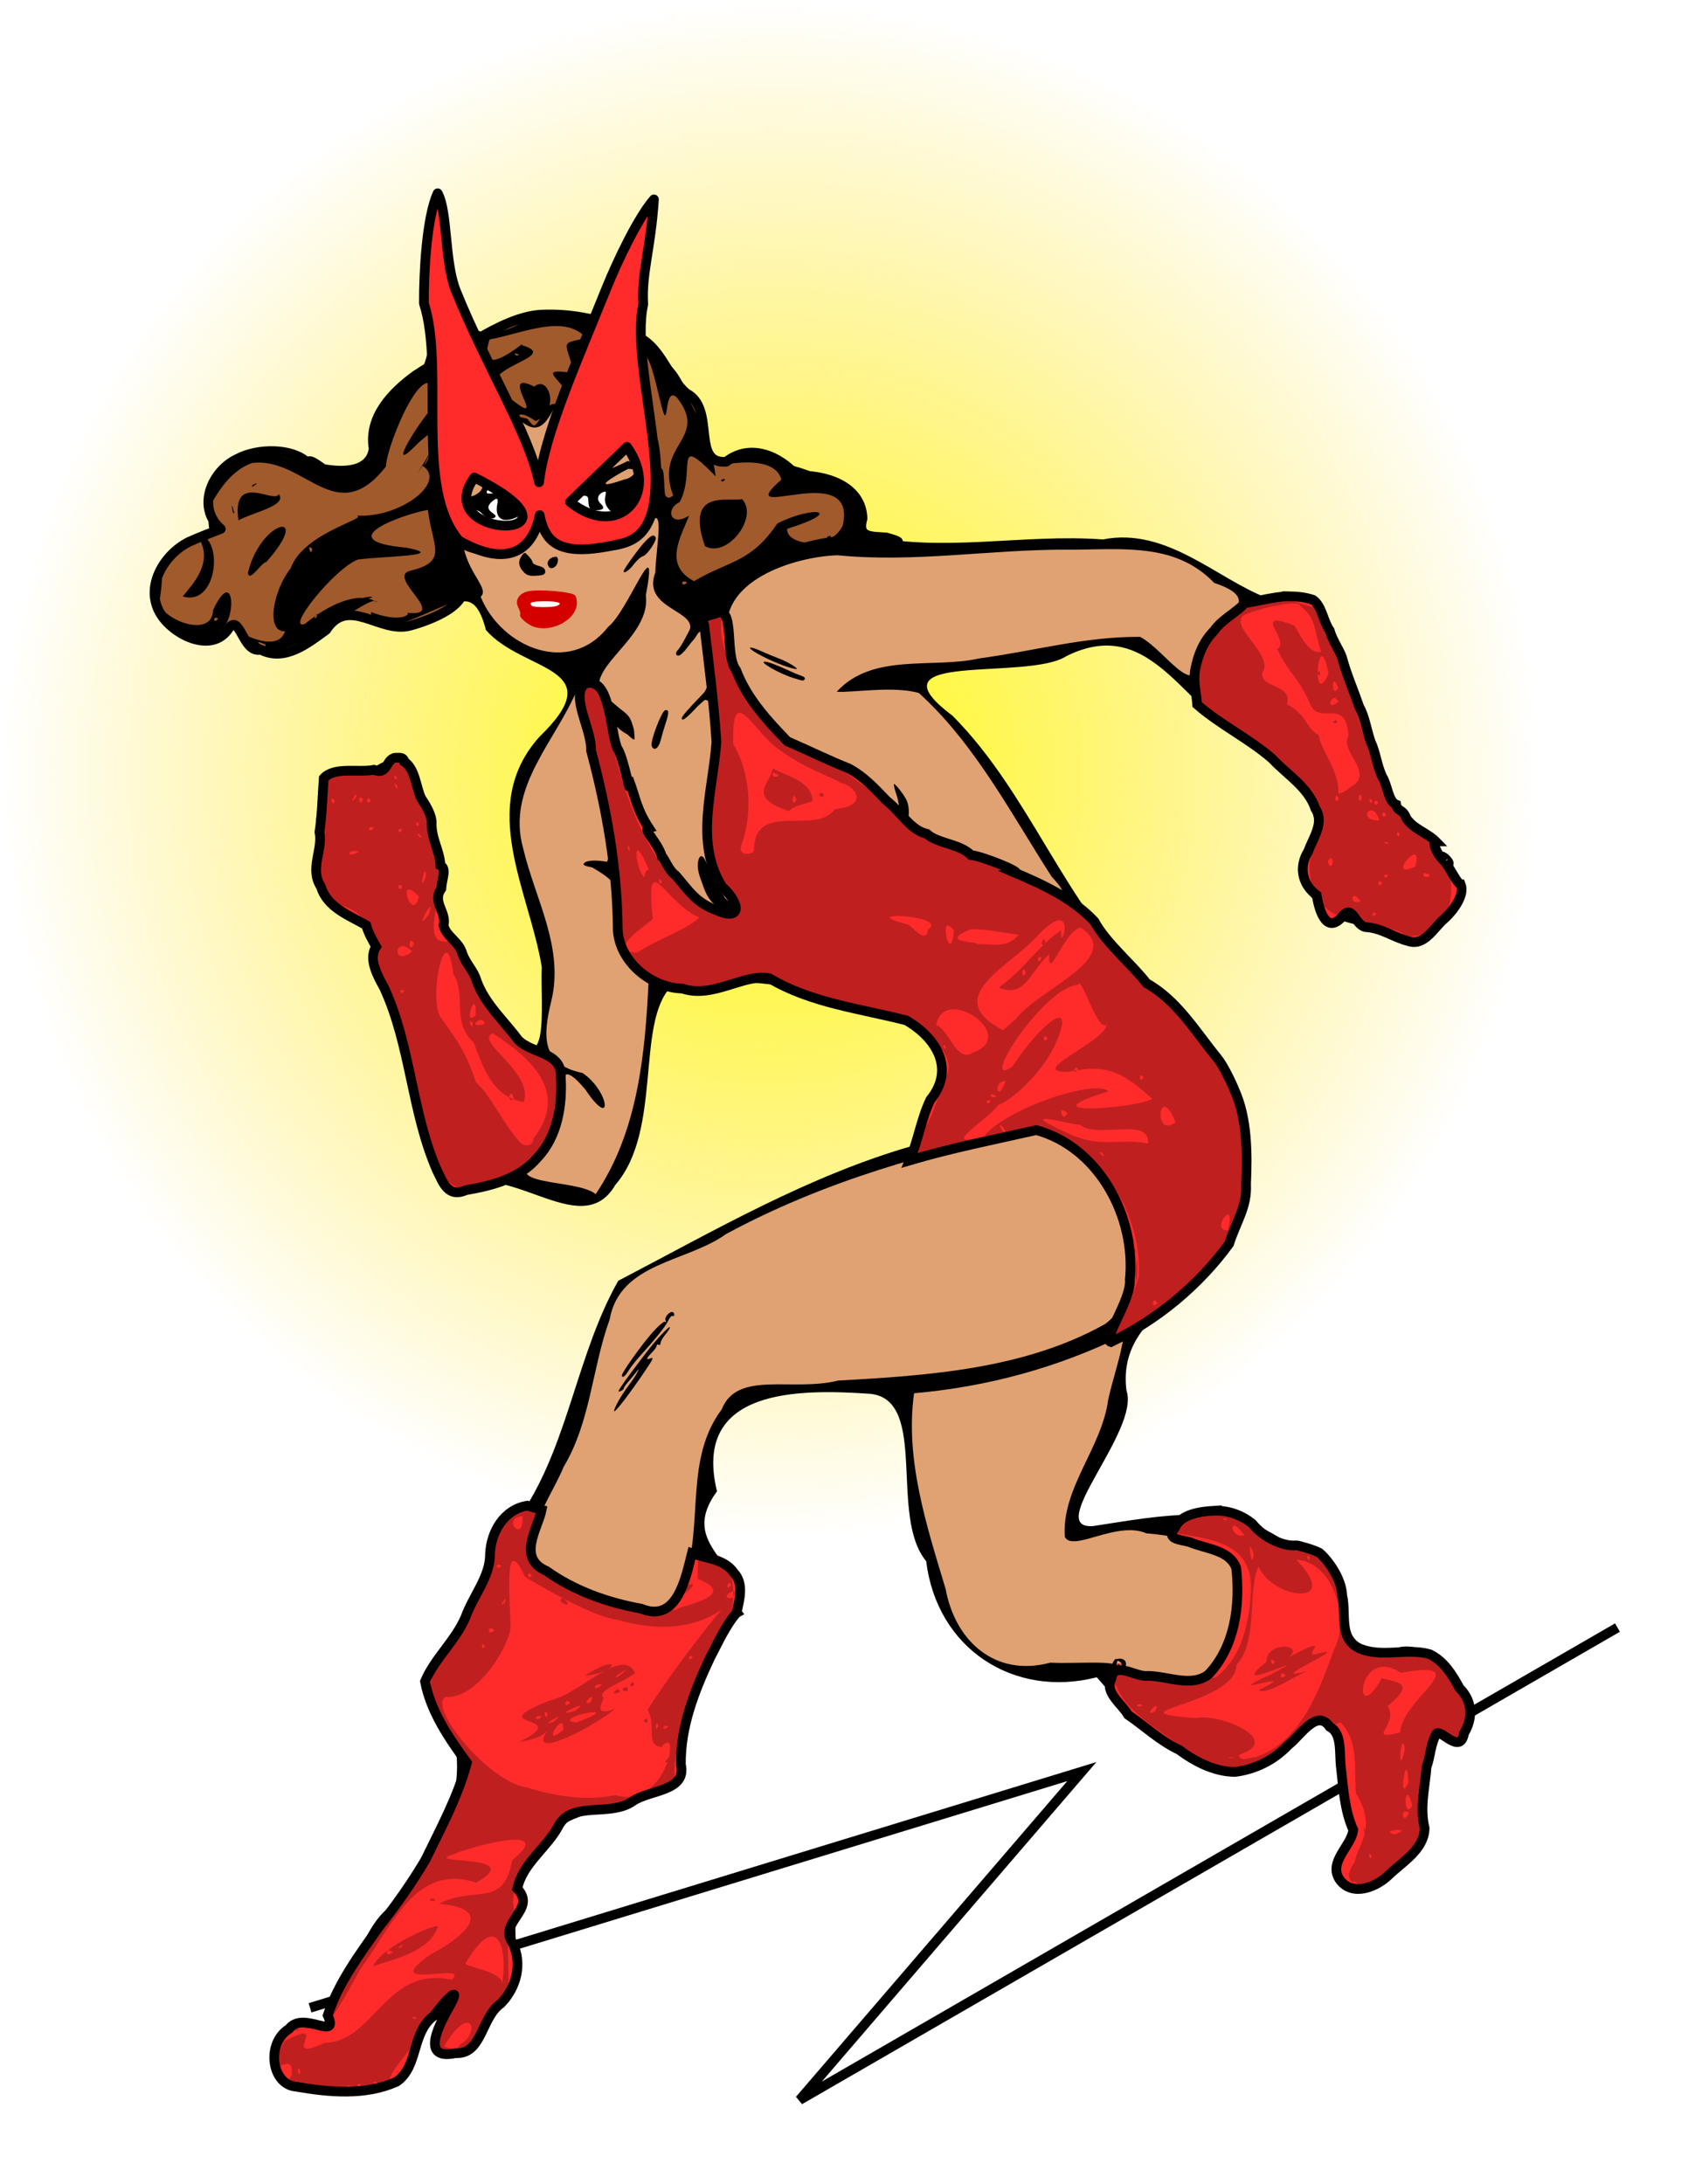 <?xml version="1.0" encoding="UTF-8"?>
<svg version="1.1" viewBox="0 0 392.71 503.78" xmlns="http://www.w3.org/2000/svg" xmlns:xlink="http://www.w3.org/1999/xlink">
<defs>
<radialGradient id="a" cx="1391" cy="476.14" r="397.89" gradientTransform="matrix(.447 0 0 .447 543.75 608.3)" gradientUnits="userSpaceOnUse">
<stop stop-color="#ff0" stop-opacity=".944" offset="0"/>
<stop stop-color="#ffd700" stop-opacity="0" offset="1"/>
</radialGradient>
<filter id="b" x="-.064" y="-.176" width="1.127" height="1.353" color-interpolation-filters="sRGB">
<feGaussianBlur stdDeviation="17.914"/>
</filter>
</defs>
<g transform="translate(-987.82 -643.29)">
<circle cx="1165.7" cy="821.21" r="177.91" color="#000000" color-rendering="auto" fill="url(#a)" image-rendering="auto" shape-rendering="auto" solid-color="#000000" style="isolation:auto;mix-blend-mode:normal"/>
<path transform="matrix(.447 0 0 .447 546.56 625.22)" d="m1147.2 1076.5 398.38-121.89-145.67 169.46 422.16-243.78" fill="none" filter="url(#b)" stroke="#000" stroke-width="5"/>
<path d="m1089 688.54c-9.225 15.912 7.726 38.695-12.646 48.306 1.864 13.106-11.664 18.601-18.129 12.383-14.816-8.912-24.455 8.949-21.868 17.128-11.624 0.584-19.612 21.69-2.824 24.555 7.833-2.742 8.156-4.777 14.35 2.23 12.273 4.227 18.898-15.336 31.364-5.423 9.922 1.332 16.832-14.138 20.705 0.911 8.585 9.834 29.28 8.253 12.29 24.656-14.27 15.967-2.28 35.546 0.581 53.048-0.388 8.661 2.302 28.961-8.8 12.736-5.756-6.976-8.811-15.769-13.997-22.849-0.549-8.653 0.228-14.594-2.626-23.413-2.903-5.665-4.584-19.563-13.962-11.947-16.976-4.108-13.858 23.075-8.366 31.572 12.964 5.253 9.261 20.287 15.705 31.59 3.338 11.019 3.542 25.55 11.093 33.964 12.453-8.637 29.896 12.47 37.939-1.4 10.912-12.574 4.63-37.322 12.886-45.752 16.12-2.278 28.255-1.066 43.713 5.504 19.874-0.644 22.057 18.578 12.177 31.194-24.174 6.899-46.054 19.677-68.113 31.187-9.214 16.253-11.352 36.138-21.123 51.911-11.599 9.443-12.986 29.53-23.429 41.542 14.165 16.369 5.565 34.307-6.296 49.724-12.894 6.881-9.585 32.76-23.834 28.653-16.001 14.801 13.22 19.05 23.475 12.927 2.389-3.937 11.081-22.344 12.745-18.482-11.84 12.906 7.024 16.346 9.582 2.745 8.743-9.093 3.1-21.451 6.061-30.987 5.006-18.941 26.761-13.895 37.143-24.268-0.857-13.61 6.594-26.893 13.026-37.746 2.666-11.256-13.959-14.598-4.57-27.463-5.79-23.816 18.901-23.62 35.448-22.476 13.42 1.516 4.152 28.201 12.832 38.602 2.425 20.097 20.084 31.686 39.349 26.779 9.323 10.708 26.438 29.15 41.875 17.645 9.876-15.126 17.437-2.219 15.338 10.514 5.034 7.26-9.09 25.362 8.086 18.973 15.298-6.435 7.168-23.016 13.338-34.775 15.654 6.56 1.915-26.507-11.819-18.077-15.306 1.165-6.924-27.62-22.5-24.952-13.264-10.178-29.256-6.604-45.148-4.214-11.553 0.879 10.888-22.033 7.681-31.289-2.514-19.903 23.029-22.856 26.576-40.96 1.822-9.268 2.189-22.885-3.111-30.771-2.943-7.619-11.46-16.74-18.99-22.641-18.714-17.395-26.544-43.089-44.629-61.272-20.181-15.104 17.33-7.88 26.303-13.73 20.14-10.006 27.556 13.698 43.347 20.524 11.8 6.555 18.299 18.411 11.186 30.788 4.637 13.327 14.851 9.017 26.846 14.536 13.356-7.126 8.753-16.468 3.35-22.83-5.373-4.229-12.926-11.528-13.702-20.998-6.611-12.031-5.663-39.014-24.614-35.387-11.584-4.347-23.247-16.482-38-13.543-18.523-1.388-37.339 3.229-55.549-1.112 0.641-14.045-19.125-17.449-29.069-17.757-11.039 3.247-7.459-17.809-17.517-22.964-9.767-8.55-1.38-24.398-0.895-35.791-10.956 5.176-8.143 35.242-27.115 25.998-11.021 6.285-18.526 6.294-19.84-8.721-1.992-6.056-1.438-13.08-3.305-18.837zm68.688 326.84c-0.014-0.012-0.014 0.018 0 0zm-0.014 0c-0.01-0.01-0.041 0.024 0 0z"/>
<path d="m1112.7 715.87c-4.717 0.221-10.251 2.937-14.768 5.643-4.687 2.856-9.67 5.337-14.159 8.314-5.435 3.938-10.983 9.615-9.74 16.991-0.744 5.371-6.89 5.51-11.605 4.644-2.287-1.549-3.144-2.28-3.705-1.484-3.365-3.305-11.323-3.402-16.083-0.873-6.031 2.8-9.583 11.28-3.878 16.185-3.086 1.214-4.628 1.784-7.299 2.967-5.736 2.827-10.332 10.292-6.695 16.467 2.777 4.845 11.938 9.657 15.897 3.426 2.516-3.364 3.213 5.958 7.304 4.993 5.511 2.885 10.921-1.511 15.12-4.574 5.174-7.936 12.331 0.922 19.328-0.948 4.43-1.165 15.034-5.073 11.575-10.535-3.136-9.882-6.655-20.638-3.867-30.992 2.558-7.328 12.742-6.641 18.736-5.239 3.649 5.375 5.071-3.808 7.09-3.274 6.572-1.248 15.004-1.698 18.573 5.312 2.558 1.953 5.461 10.877 4.794 10.09 0.973-4.228 0.198 8.07 1.975 9.585 1.125 5.111-0.574 10.195 0.661 15.535 0.09 3.9 6.545 5.049 9.892 6.1 1.85-4.784 7.211-7.892 11.429-11 7.255-2.927 14.799-5.636 22.765-5.107 3.092-0.097 14.043 1.303 6.268-0.827-3.584-0.286-6.753 0.085-5.469-4.377-0.249-7.707-8.802-10.131-15.207-9.876-3.738-4.32-10.526-7.668-16.241-3.22-8.217 0.65-2.295-12.222-9.179-15.759-4.61-3.921-5.88-11.06-11.896-13.32-6.559-3.618-14.293-5.19-21.616-4.848zm26.811 42.074v0.244zm0 1.798v0.344z" fill="#a05a2c" stroke="#000" stroke-linejoin="round" stroke-width="2.236"/>
<path d="m1110.3 716.2c-3.582 2.776-6.575 3.747-9.074 3.453-6e-4 -8e-5 0 8e-5 0 0-1.135 0.598-2.241 1.224-3.289 1.852-4.687 2.856-9.671 5.337-14.16 8.315-2.83 2.051-5.681 4.576-7.598 7.564-1.019 2.078-1.743 4.423-2.301 7.045-0.019 0.774 0.021 1.565 0.158 2.381-0.744 5.371-6.888 5.511-11.604 4.644-0.435-0.295-0.776-0.529-1.115-0.76-4.734-0.962-9.673-2.895-14.144-3.074-1.643 0.285-3.211 0.776-4.529 1.477-4.305 1.999-7.326 6.89-6.639 11.311 1.066-1.525 4.101-8.317 10.037-10.328 12.078-1.447 19.314 15.538 30.807 0.844 0.312-5.687 10.307-29.016 11.856-14.727-3.415 2.831-12.817 18.036-4.508 9.389 12.612-11.28-4.137 12.791 1.129 5.141 5.789 3.795-5.323 12.165-15.221 11.484 2.926 0.67-12.241 3.884-15.23 12.191-3.868 4.766-5.946 14.708-1.266 14.506-1.577 4.356-7.516 1.677-10.094 0.463 0.237 0.421 0.492 0.843 0.756 1.283 0.774 0.641 1.738 1.435 3.08 2.547 0.199 3e-3 0.405-0.013 0.623-0.065 0.33 0.173 0.659 0.317 0.988 0.439 4.136 0.177 9.691-2.719 14.602-5.68 1.318-1.732 2.755-2.474 4.277-2.65 2.977-1.871 5.341-3.322 6.391-3.357-0.481-0.245-0.992-0.422-1.531-0.531 1.024-0.103 1.993-0.749-0.965-0.197 0.028 0.029 0.067 0.048 0.102 0.07-3.392-0.267-7.516 1.623-10.781 3.828-0.421 1.31-0.887 0.942-0.447 0.305-0.866 0.607-1.685 1.224-2.375 1.828-4.86 1.718 6.774-12.822 12.18-14.836 5.659-0.771 21.133-0.799 11.17-2.734-18.457-1.643 0.057-7.921 4.973-8.715 1.039 8.638 4.87 11.94-4.236 14.08-5.242 1.565 9.203 10.674-0.504 9.662 0.711 0.374-1.557 2.359-8.377-0.158-0.055 0.761 0.031 1.359 0.211 1.844 1.504 0.509 3.037 1.04 4.592 1.332 4.641-0.967 11.499-4.799 15.375-5.824 1.135-1.4 1.498-2.998 0.381-4.762-3.136-9.882-6.655-20.638-3.867-30.992 2.323-6.655 10.905-6.688 16.957-5.59-0.15-1.801 0.905-2.425 4.32-0.082 5.89-2.493 2.897-10.811-0.299-7.941-8.739-4.356 3.434 9.707-4.859 3.266-14.134-7.205 12.792-9.777 1.883-12.846 2.545-2.447-10.911 9.739-7.357-1.285 7.819-1.495 17.344-5.993 22.34-0.314-6.522 1.323-4.625 0.637-2.826 8.117-11.494-1.909 1.544 3.192-2.621 6.926-0.073 0.336-0.156 0.663-0.234 0.994 6.312-1.017 13.786-0.946 17.096 5.555 2.196 1.677 4.632 8.455 4.859 9.852 0.868-3.347 0.177 8.346 1.91 9.824 1.126 5.111-0.573 10.195 0.662 15.535 0.09 3.9 6.544 5.049 9.891 6.1 1.85-4.784 7.212-7.892 11.43-11 7.255-2.927 14.799-5.637 22.766-5.107 2.428-0.076 9.663 0.764 8.91 0.1-2.437-0.267-4.865-0.64-7.279-1.16 0.01-0.146 0.01-0.281 0.014-0.424-1.032-0.512-1.474-1.536-0.846-3.721-0.05-1.536-0.44-2.853-1.066-3.99-1.11-1.651-2.636-2.952-4.416-4.019-2.94-1.467-6.587-1.99-9.725-1.865-0.852-0.985-1.87-1.912-2.99-2.715-2.849-0.776-5.564-1.554-7.773-2.594-0.098 5e-3 -0.195 0.024-0.293 0.031-16.291 6.611 5.163-2.32 7.529 6.184-12.251 10.745 17.686-5.235 14.172 10.529-2.727 6.185-13.36 4.48-12.812 0.814 13.532-4.223 6.11-5.463-2.299-1.221-6.177 9.129-10.949 8.43-19.221 13.312-7.166-3.781-3.016-10.238-1.147-15.119-4.325 2.764-5.544-1.553-2.174-3.109 3.865-7.124-1.681-16.197 8.305-5.971-0.143-1.302-0.42-2.732-0.795-4.232-1.336-1.2-1.622-3.476-1.893-5.932-1.185-3.082-2.715-6.289-4.506-9.4-4.223-3.993-5.622-10.698-11.422-12.877-3.99-2.201-8.415-3.633-12.918-4.35-3.245 0.643-7.2 0.404-11.1-0.16zm29.086 36.537c-0.022 0.085-0.04 0.134-0.065 0.238 0.094 0.111 0.102-8e-3 0.065-0.238zm-78.779 32.625c0.146-0.103 0.297-0.203 0.447-0.305 0.023-0.072 0.048-0.12 0.07-0.203-0.25 0.171-0.405 0.345-0.518 0.508zm13.623-3.475c0.191 0.097 0.386 0.186 0.566 0.307-0.076-0.227-0.277-0.316-0.566-0.307zm32.387-57.023c0.108-0.038 0.369-0.012 0.865 0.15-0.147 0.654-1.19-0.037-0.865-0.15zm30.18 0.766c0.52-0.082 1.441 2.062 2.82 7.916 3.071 13.36 0.829-2.031 4.422 1.475 7.492 9.563-5.405 10.749-0.885 22.564-4.07 3.44-1.579-11.78-4.566-14.955-2.138-5.876-2.935-16.821-1.791-17zm-49.986 22.836c0.036 2e-3 -0.033 0.237-0.279 0.857-1.994 3.52 0.121-0.864 0.279-0.857zm68.162 5.305c-0.117-0.035-0.366 0.02-0.815 0.258 0.318 0.765 1.166-0.152 0.815-0.258zm-107.95 1.008c-0.028-0.045-0.263 0.036-0.871 0.373-0.828 1.044 0.954-0.237 0.871-0.373zm-1.328 2.121c-2.027 0.106-3.569 1.422-2.85 6.406 3.244-1.804 11.416-3.397 9.291-6.045-0.428 1.365-3.835-0.498-6.441-0.361zm93.822 1.037v0.244-0.244zm19.502 0.469c-2.802 0.771-13.294-2.675-8.524 10.877 5.126 2.84 12.5-6.742 8.524-10.877zm-19.502 1.33v0.344-0.344zm-98.199 0.201c-0.034 0.057 0.011 0.464 0.223 1.498 0.709 1.318-0.12-1.668-0.223-1.498zm11.73 4.869c-1.762-0.172-6.372 3.675-8.021 10.617 0.3 2.376 3.041-2.361 4.232-2.486 4.806-5.432 5.159-7.997 3.789-8.131zm126.38 2.096c-0.117-0.035-0.366 0.02-0.815 0.258 0.317 0.765 1.166-0.152 0.815-0.258zm-144.77 6e-3c-0.315 0.127-0.682 0.291-1.002 0.424 3.523 5.786-1.44 10.745-3.68 13.527 7.536 2.304 9.288-11.609 4.682-13.951zm-2.932 1.236c-0.093 0.041-0.156 0.063-0.252 0.105-1.694 0.835-3.283 2.082-4.596 3.574 3.379-1.955 4.736-3.191 4.848-3.68zm27.596 1.35c0.106-6e-3 0.279 0.103 0.539 0.404-0.217 1.813-0.999-0.379-0.539-0.404zm-34.41 5.205c-0.01-4e-3 -0.015 4e-3 -0.022 2e-3 -0.638 1.212-1.091 2.497-1.287 3.814-0.03 0.248-0.056 0.498-0.076 0.76-0.013 0.171-0.03 0.342-0.033 0.514 0 0.064-0.01 0.13-0.01 0.195 0 1.597 0.393 3.204 1.293 4.732 1.337 2.332 4.155 4.643 7.158 5.732 0.104-3e-3 0.196 8e-3 0.303 2e-3 0.104 0.079 0.214 0.147 0.326 0.209 0.532 0.16 1.063 0.274 1.594 0.346 1.674-0.027 3.546-1.058 4.506-2.197 3.945-3.005 3.137-15.064-1.684-4.801-0.133 6.393-10.776 2.728-12.44-1.453 0.862-5.46 0.757-7.641 0.369-7.856zm120.66 2.707c0.177-0.02 0.43 0.027 0.773 0.189-0.88 1.256-1.54-0.101-0.773-0.189zm-57.627 7.506c-0.219 0.025-0.411 0.153-0.463 0.457 0.623 0.094 0.947 0.074 1.105 0.01 0.028-0.013 0.056-0.026 0.084-0.039 0.184-0.163-0.313-0.476-0.727-0.428zm-50.392 0.873c0.14-0.021 0.33 0.026 0.574 0.188-0.859 1.264-1.182-0.096-0.574-0.188zm10.033 5.637c0.225 0.029 0.663 0.164 1.408 0.465 0.641 1.252-2.383-0.59-1.408-0.465z"/>
<path d="m1117.9 734.11c-2.858 2.676-4.167 11.457-10.105 6.084 1.562 3.437 4.317 16.414 6.424 6.64 1.046-4.197 3.319-8.662 3.681-12.724zm15.465 11.935c-4.964 4.277-9.038 7.739-0.693 3.588 3.129 1.136 0.886-2.596 0.693-3.588zm-0.608 5.396c-2.999 1.498-9.582 5.468-0.783 2.405 1.479-0.143 4.01-2.426 0.783-2.405zm-35.216 2.133c-9.21 7.783 6.389 3.567 0 0zm26.846 1.127c-7.838 5.085 1.529 0.234 0 0zm28.701 97.542c-5.273-3.631-4.602-18.117-0.571-5.758 0.55 1.466 1.792 2.467 2.488 3.838m3.479 3.453c-8.768-9.306-8.588-22.794-5.729-34.478 1.184-8.404 0.642-21.32-7.591-10.372 6.012-4.71 8.154-10.282 5.691-17.68 1.661-9.811-11.327 11.081-4.459-1.5 4.058-5.721-10.81-5.454-7.354-14.441 0.012-5.386 3.025-19.744-3.115-8.014-8.168 6.885-17.451 0.451-22.832-4.666-1.617 8.397-12.551 10.257-18.166 7.506 1.415 5.876 5.805 9.085 3.795 10.799 4.695 11.653 20.458 18.356 29.394 6.982 4.761-3.72 11.798-23.724 8.721-7.301 1.502 11.898-21.106 19.148-5.03 26.91 4.872 6.393 1.199 7.082-3.058 1.857 1.764 7.411 5.419 14.076 4.944 15.358 1.676 6.465 3.097 9.404 5.993 14.333 0.618 2.64 2.291 4.021 4.004 6.108 3.091 3.836 7.373 9.526 14.271 8.623l0.521-0.025zm75.586-83.703c-17.713-0.057-35.325 3.051-53.027 1.295-10.21 0.341-27.797 6.065-25.212 18.755 1.731 10.79 8.447 22.312 18.274 26.341 4.95 1.895 10.865 4.336 14.128 7.304 3.341 3.671 10.037 11.628 5.843 0.38 4.073 5.088 2.045 11.147 8.953 12.429 6.827 2.758 13.648 5.252 20.334 8.216-1.909-0.813 15.966 10.172 7.119 0.724-9.407-14.592-17.68-30.625-30.625-42.36-5.733-1.738-15.891-1e-3 -18.974-0.309 8.364-9.096 22.09-5.226 32.99-7.703 12.357-1.639 24.492-5.092 37.028-4.949 6.419 3.431 13.747 17.008 14.537 1.933 4.504-6.405 14.572-10.42 2.546-14.38-8.602-8.956-20.131-7.804-31.72-7.675l-2.193 4.4e-4zm-112.9 31.809c-4.831 12.086-16.639 22.931-12.644 37.065 2.723 11.661 9.522 22.869 6.488 35.281-2.035 8.241-2.211 14.625 7.215 16.561 6.244 4.195 7.172 13.509 0.642 3.807-10.263-12.317-1.823 11.689-10.747 15.382-10.33 7.111 8.931 5.125 13.139 8.764 9.751-14.435 11.404-32.262 12.215-49.198-7.059-4.708-7.784-13.371-7.499-21.343-1.411-4.321-13.179-6.872-2.086-6.117 2.993-8.24-4.612-23.537-5.366-34.201-0.456-1.948-0.147-4.369-1.357-6.002zm105.77 102.08c-24.758 4.899-49.255 11.904-71.57 23.965-9.062 6.555-24.532 6.514-26.879 19.702-4.063 11.169-4.359 23.558-10.632 34.035-3.547 8.752-14.765 22.216 0.329 26.819 8.062 2.652 24.697 13.194 27.524-0.808 4.503-12.767-0.044-27.724 8.638-39.295 3.567-9.085 16.336-3.99 26.85-6.643 20.91-1.15 43.022-2.645 61.595-13.033 9.16-6.794 6.238-20.442 1.975-29.412-3.4-7.264-10.052-13.201-17.831-15.332zm20.168 47.322c-15.135 7.469-31.557 11.916-48.377 13.377-2.147 15.171 2.91 30.651 7.274 45.133 2.225 12.125 11.478 20.412 24.167 17.014 6.455 0.322 17.568-0.861 15.477 1.621 11.584 4.773 26.82 3.481 27.23-12.018 5.626-14.362-9.508-18.581-20.527-19.435-6.858-2.993-17.067 4.45-18.842 0.812-0.767-11.267 8.562-20.518 10.017-31.683 1.074-4.894 2.979-10.122 3.58-14.821z" fill="#e0a272"/>
<path d="m1157.7 1015.4c0 4e-4 -0.01 9e-4 -0.01 0v9e-4c-1e-4 -1e-4 0.012 0 0.01 0z" fill="#0ff"/>
<path d="m1157.7 1015.4h-0.015c0 9e-4 3e-4 0 0 0 0.018 0 0.017-0.01 0.019-0.01z" fill="#0ff"/>
<path d="m1089.8 924.24 0.019 0.075 0.033-0.049c-0.014-7e-3 -0.033-0.017-0.053-0.026z"/>
<path d="m1095.2 752.03c0.259 0 0.317 0.511 0.14 1.23-0.352 1.425-1.138 2.421-1.128 1.431 0.012-1.224 0.545-2.66 0.989-2.66z" fill="#fff"/>
<path d="m1102 756.07c0.789 3e-3 1.54 0.134 1.54 0.39 0 0.411-3.004 0.92-3.355 0.569-0.108-0.109-0.091-0.371 0.04-0.583 0.158-0.255 0.986-0.379 1.776-0.376z" fill="#fff"/>
<path d="m1127.4 756.69c0.261 5e-3 0.258 0.309 0.08 1.123-0.196 0.892-0.039 1.693 0.489 2.499 0.651 0.994 1.001 1.143 2.147 0.914 1.201-0.24 1.288-0.195 0.705 0.373-1.358 1.323-5.945 1.16-8.768-0.311-0.768-0.4-1.523-0.635-1.677-0.522-0.154 0.113-0.19 0.082-0.079-0.071 0.111-0.152-0.1-0.58-0.471-0.95-0.6-0.6-0.586-0.753 0.133-1.401 0.444-0.4 1.431-0.727 2.195-0.727 1.206 4.5e-4 1.393 0.161 1.423 1.224 0.049 1.722 0.409 2.13 1.884 2.13 1.662 0 1.991-0.572 0.898-1.562-0.957-0.866-0.627-2.128 0.69-2.633 0.149-0.057 0.264-0.089 0.351-0.087z" fill="#fff"/>
<path d="m1102.4 758.34c0.282 0.018 0.323 0.445 0.153 1.295-0.433 2.164 0.34 3.577 1.956 3.577 1.989 0 4.003-1.169 4.065-2.359 0.043-0.816 0.09-0.847 0.264-0.172 0.242 0.938-1.269 2.745-3.088 3.692-1.488 0.774-2.758 0.769-4.97-0.02-2.093-0.747-4.301-2.506-4.323-3.446-0.011-0.459 1.954 0.122 2.452 0.725 0.819 0.99 2.254 1.537 2.93 1.115 0.534-0.333 0.472-0.527-0.359-1.113-1.22-0.859-1.275-1.618-0.189-2.601 0.524-0.474 0.889-0.707 1.108-0.693z" fill="#fff"/>
<path d="m1138.5 766.83c-0.4 0.024-0.957 0.469-1.866 1.417-1.387 1.445-4.911 6.321-4.911 6.795 0 0.695 1.26-0.164 2.348-1.601 0.676-0.894 1.615-1.725 2.086-1.848 0.994-0.26 3.327-3.733 2.934-4.368-0.168-0.271-0.35-0.408-0.59-0.394z"/>
<path d="m1138.5 767.2c0.06 3e-3 0.125 0.032 0.18 0.087 0.11 0.11-0.493 1.077-1.341 2.149-1.823 2.303-2.08 2.047-0.331-0.33 0.666-0.906 1.27-1.731 1.341-1.833 0.036-0.051 0.091-0.076 0.151-0.073z"/>
<path d="m1108.9 770.83c-0.199-0.015-0.362 0.198-0.677 0.624-0.911 1.237-0.792 2.489 0.352 3.706 0.809 0.861 1.365 1.031 3.018 0.923 1.661-0.108 2.027-0.289 2.027-0.998 0-0.602-0.444-0.98-1.453-1.242-0.799-0.207-1.453-0.58-1.453-0.83 0-0.249-0.417-0.898-0.926-1.441-0.455-0.485-0.689-0.728-0.888-0.743z"/>
<path d="m1116.1 771.71c-1.15 0-2.117 0.912-1.89 1.782 0.265 1.013 1.028 1.165 1.83 0.363 0.665-0.665 0.706-2.146 0.06-2.146z"/>
<path d="m1112.2 779.49c-1.335 0.011-2.444 0.11-2.99 0.307-1.902 0.688-2.589 2.137-1.762 3.715 0.342 0.652 0.517 1.354 0.391 1.558-0.299 0.484 1.446 2.113 2.873 2.682 4.357 1.737 10.532-1.699 10.197-5.674-0.122-1.446-0.302-1.653-1.701-1.959-1.928-0.421-4.782-0.648-7.008-0.63z" fill="#d40000"/>
<path d="m1113.6 781.99c3.146 0 4.26 0.45 2.646 1.07-0.955 0.366-5.329 0.346-5.702-0.026-0.785-0.785-0.028-1.044 3.056-1.044z" fill="#fff"/>
<path d="m1161 792.66c-0.107 7e-3 -0.154 0.048-0.128 0.124 0.212 0.637 4.386 2.813 7.652 3.989 1.272 0.458 2.614 0.838 2.983 0.846 0.863 0.019-1.964-1.709-4.016-2.455-0.865-0.315-2.749-1.1-4.186-1.745-1.114-0.5-1.983-0.78-2.305-0.759z"/>
<path d="m1164.2 795.91c-1.16 0.079 3.177 2.663 6.636 3.757 2.315 0.732 2.374 0.737 2.679 0.244 0.141-0.228-0.199-0.555-0.756-0.726-0.557-0.171-2.234-0.878-3.727-1.569-1.493-0.692-3.284-1.4-3.98-1.575-0.409-0.103-0.686-0.142-0.852-0.131z"/>
<path d="m1141.6 807.09c-0.085-7e-3 -0.183 4.1e-4 -0.295 0.023-0.828 0.165-3.503 7.238-3.117 8.243 0.493 1.285 1.575 0.614 2.059-1.279 0.268-1.045 0.779-2.791 1.135-3.88 0.732-2.233 0.809-3.055 0.217-3.107z"/>
<path d="m1142.9 945.92c-0.292-0.013-0.679 0.189-1.06 0.61-0.433 0.48-0.626 1.095-0.438 1.4 0.205 0.331 0.149 0.429-0.141 0.25-0.262-0.162-1.601 0.986-2.975 2.551-2.477 2.821-6.971 9.129-6.971 9.785 0 0.762 0.748 0.261 1.492-0.998 0.435-0.736 1.564-2.195 2.507-3.242 3.893-4.317 5.966-6.901 6.627-8.256 0.385-0.789 0.868-1.33 1.073-1.204 0.205 0.127 0.374 0.03 0.374-0.216 0-0.438-0.197-0.667-0.489-0.68z"/>
<path d="m1142.3 949.42c-0.502 0.142-3.052 2.878-5.012 5.405-2.686 3.463-5.426 7.159-6.211 8.38-0.702 1.091-0.71 1.204-0.069 0.958 0.4-0.153 0.728-0.428 0.728-0.61s0.421-0.815 0.935-1.406c0.514-0.591 1.33-1.577 1.813-2.192 0.863-1.099 0.869-1.1 0.361-0.056-0.285 0.584-1.213 1.973-2.063 3.086-1.55 2.03-3.296 5.124-3.266 5.784 0.03 0.651 3.736-4.176 7.361-9.586 1.756-2.621 1.851-2.886 0.895-2.52-0.977 0.375-0.824-0.091 0.447-1.362 0.615-0.615 1.118-1.341 1.118-1.612 0-0.272 0.201-0.369 0.447-0.217 0.246 0.152 0.447-0.021 0.447-0.386 0-0.365 0.527-1.29 1.173-2.058 0.645-0.767 1.082-1.488 0.969-1.601-0.014-0.014-0.039-0.016-0.072-7e-3z"/>
<path d="m1267.9 991.76c-3.083 0.184-7.576 0.762-8.928 3.841-2.367 2.937 1.344 2.732 3.55 3.478 3.619 1.503 9.098 1.759 10.534 5.93 0.957 8.497-0.281 18.006-6.341 24.474-3.885 3.096-9.488 0.419-14.026 0.368-2.899 0.374-7.816-3.673-8.461 0.743-1.632 3.055 2.517 5.806 3.866 8.231 3.918 2.698 7.409 6.024 11.751 8.063 3.727 2.772 8.211 5.09 12.938 5.124 4.709-0.585 9.074-2.775 12.327-6.235 2.617-1.908 6.54-8.549 9.516-4.174 2.969 1.526 2.151 6.199 2.616 9.541 0.54 4.796 0.826 9.778 2.817 14.231-0.365 3.749-5.978 7.443-3.054 11.584 2.902 3.809 8.254 1.67 11.121-1.044 3.203-3.129 8.353-5.997 8.406-10.974-1.168-4.627 0.087-9.446 0.451-14.109 0.853-2.157 0.869-5.229 2.293-7.686 1.171-0.955 5.498 5.008 6.361-0.087 2.113-3.444 1.92-7.47-1.043-10.368-1.692-3.149-3.632-6.26-6.873-7.831-5.309-1.539-11.256 0.924-16.393-1.431-4.673-2.349-2.814-7.976-3.809-12.119-0.122-3.74-3.118-8.039-5.268-9.856-1.345-0.717-4.89-1.733-5.366-1.708-2.959 0.332-7.599-1.847-10.081-4.964-2.479-2.06-5.679-3.166-8.905-3.019zm-22.177 35.285c-0.887 1.207 2.182-0.324 0 0z" color="#000000" color-rendering="auto" fill="#ff2a2a" image-rendering="auto" shape-rendering="auto" solid-color="#000000" stroke="#000" stroke-width="2.236" style="isolation:auto;mix-blend-mode:normal"/>
<path d="m1271.6 992.13c-3.629 0.926-7.143 1.226-10.668 1.35-0.829 0.527-1.507 1.214-1.906 2.123-0.399 0.495-0.613 0.894-0.703 1.23 8.61 1.472 18.704 2.087 18.121 13.522-0.428 8.987-2.986 16.222-8.209 19.887-7.338 1.604-13.133 1.137-20.236-0.945-0.544-0.3-1.124-0.547-1.723-0.768-1.008 0.022-1.768 0.518-1.994 2.068-0.153 0.286-0.24 0.569-0.299 0.85 0.627 0.252 1.148 0.533 1.508 0.855 1.721 4.937 8.017 9.21 15.281 14.012 6.567 7.143 13.438 6.063 20.022 2.961 1.599-0.954 3.076-2.119 4.371-3.496 2.611-1.904 6.523-8.518 9.496-4.199 0.836-0.396 1.663-0.755 2.467-1.029 4.254 4.577 3.049 9.798 3.553 16.359 2.224 3.584 2.53 6.395 2.143 8.701-0.256-0.908-0.529-1.453-0.131 0.631-0.619 2.698-2.096 4.687-2.25 6.43-1.691 2.379-1.822 4.062-0.33 4.92-0.027-0.34 0.168-0.541 0.848 0.18-0.019 0.06-0.041 0.1-0.061 0.148 0.927 0.282 2.214 0.377 3.869 0.272 1.286-0.576 2.481-1.394 3.412-2.275 3.203-3.129 8.353-5.996 8.406-10.973-1.168-4.627 0.088-9.446 0.451-14.109 0.853-2.157 0.869-5.231 2.293-7.688 0.725-0.591 2.657 1.465 4.231 1.912 0.242-0.01 0.51 0.024 0.777 0.053 0.618-0.107 1.118-0.658 1.354-2.051 2.113-3.444 1.92-7.471-1.043-10.369-1.05-1.953-2.196-3.89-3.688-5.455-2.312-1.201-4.925-2.146-7.568-2.912-4.06-0.02-8.252 0.829-12.012-0.894-4.673-2.349-2.814-7.976-3.809-12.119-0.086-2.639-1.605-5.539-3.246-7.666-1.282-1.102-2.688-2.107-4.182-3.037-1.413-0.473-2.907-0.877-3.205-0.861-2.959 0.332-7.598-1.846-10.08-4.963-1.532-1.273-3.341-2.179-5.26-2.652zm29.299 85.789c-0.299-0.091-0.563-0.199-0.787-0.328 0.036 0.445 0.463 1.117 0.787 0.328zm-30.83-84.375c0.108-0.038 0.369-0.012 0.865 0.15-0.147 0.654-1.19-0.037-0.865-0.15zm2.492 1.668c0.414-0.017 1.196 0.532 2.363 2.219-2.413 0.595-3.275-2.18-2.363-2.219zm3.783 4.938c0.129 0.01 0.363 0.429 0.744 1.574-0.325 3.642-1.206-1.602-0.744-1.574zm13.287 2c0.102 0.024 0.252 0.155 0.461 0.457-0.445 1.345-0.903-0.56-0.461-0.457zm-2.713 0.918c8.53 0.431 12.363 13.681 8.809 20.465-3.642 9.909-7.653 21.458-18.229 25.09-0.522-0.256-3.881 1.454-3.723-0.604 10.193-3.228-4.123-9.575-10.092-8.443-20.812-1.474 9.222-2.824 9.428-12.256 5.109-5.378 2.515-17.688 5.109-22.709 3.163 7.648 19.537 9.525 8.697-1.543zm4.166 19.867c-0.409-0.103-1.89 0.478-5.965 2.668 4.014-3.1-5.122-3.901-5.101 1.047-10.45 8.205 12.959-3.562 1.471 2.664-14.461 6.586 8.287-1.816-3.219 3.82 1.699 1.31 8.453-3.372 11.135-4.377-11.262 3.082 12.442-6.892 1.818-3.869-1.755 0.292 0.543-1.782-0.139-1.953zm-9.795 3.184c0.137 0.025 0.348 0.163 0.652 0.486-0.457 1.45-1.245-0.593-0.652-0.486zm25.613 1.652c1.156-0.05 2.535 0.328 4.145 1.361 18.074-3.104 0.145 6.061-0.156 13.774-8.318 2.071-0.135-1.74-2.898-6.094 7.051-5.724 1.515-5.463-1.373-6.428-5.684 10.427-5.957-2.341 0.283-2.613zm-23.051 1.522c0.165 0.03 0.362 0.168 0.58 0.482-1.414 1.319-1.296-0.611-0.58-0.482zm-32.938 7.094c0.219 0.025 0.411 0.151 0.463 0.455-2.008 0.304-1.119-0.531-0.463-0.455zm3.723 0.41c0.165 0.05 0.128 0.405-0.355 1.309-2.453 1.149-0.139-1.458 0.355-1.309zm56.914 8.666c0.139 0.048 0.292 0.392 0.449 1.18-1.549 6.88-1.201-1.441-0.449-1.18zm-40.236 3.162c0.629-0.03 3.012 0.271 0.213 0.168-0.437-0.111-0.422-0.158-0.213-0.168zm40.99 2.883c0.211-0.012 0.401 0.766 0.463 3.016-1.911 4.162-1.095-2.98-0.463-3.016zm0.258 5.768c0.263 0.024 0.644 0.676 1.129 2.49-1.654 3.039-1.919-2.561-1.129-2.49zm-0.344 3.873c0.198 0.013 0.442 0.093 0.738 0.268-1.236 2.826-2.125-0.36-0.738-0.268zm-1.404 4.262c0.648 0.066 0.726 0.359-1.228 1.002-2.515-0.591 0.149-1.112 1.228-1.002zm-6.922 5.566c0.102 0.024 0.254 0.155 0.463 0.457-0.445 1.345-0.905-0.56-0.463-0.457z" opacity=".25"/>
<path d="m1127.9 842.09c-2.365-0.454-4.637-0.362-5.211 0.212-0.51 0.51-0.273 0.643 2.069 1.159 0.703 0.155 2.161 1.128 3.242 2.162l1.969 1.859-0.523-5.702z"/>
<path d="m1131.7 811.76c1.223 1.372 2.342 2.303 2.486 2.069 0.145-0.234 0.015-1.488-0.287-2.785-0.42-1.798-0.908-2.635-2.057-3.521-0.829-0.64-2.015-1.616-2.637-2.169 0 0-1.352-1.137-1.536-1.034-0.125 1.267 1.059 4.841 1.164 5.798-0.645-2.52 2.867 1.643 2.867 1.643z"/>
<path d="m1149.7 803.64c-3.199 3.322-4.565 4.904-4.565 5.288 0 0.875 1.042 0.09 3.723-2.806l3.163-2.778-0.122-1.991z"/>
<path d="m1197.5 830.17c-0.074-1.454-0.378-2.4-1.599-4.065-0.873-1.19-1.681-2.071-1.795-1.957-0.114 0.114 0.099 1.088 0.474 2.165 0.375 1.077 0.684 2.561 0.688 3.299l0.036 1.38s1.038 1.327 1.659 1.095c0.622-0.232 0.571-1.254 0.537-1.917z"/>
<path d="m1155 850.32c0-0.167-0.255-0.577-0.562-0.913-1.234-1.346-2.712-4.178-3.565-6.832-0.785-2.44-1.869-2.384-2.05 0.107-0.168 2.314 1.893 6.938 4.26 9.558l1.487 1.801 3.945-0.186z"/>
<path d="m1147.8 786.51c0 0.637-2.716 5.801-3.459 6.578-0.743 0.776-0.719 1.422 0.052 1.422 0.34 0 1.184-0.755 1.877-1.677 0.693-0.922 1.381-1.777 1.53-1.9 0.149-0.123 0.735-0.989 1.304-1.924l1.218-1.623-0.201-1.622z"/>
<path d="m1157.7 1015.4c0 4e-4 -0.01 9e-4 -0.01 0v9e-4c-1e-4 -1e-4 0.012 0 0.01 0z" fill="#0ff"/>
<path d="m1157.7 1015.4h-0.015c0 9e-4 3e-4 0 0 0 0.018 0 0.017-0.01 0.019-0.01z" fill="#0ff"/>
<path d="m1088.8 687.87c-2.528 5.5-3.207 18.136-3.173 25.379 4.941 15.28-2.301 42.612 8.107 54.755 12.402 7.019 17.286 0.946 18.611-5.882 1.325 6.827 5.072 9.816 18.942 6.547 16.277-3.836 1.424-39.2 4.955-55.184-0.435-7.243 1.705-12.595 2.467-24.205-3.544 4.014-8.334 13.961-11.044 20.68-7.074 17.535-14.131 33.302-15.468 44.569-2.267-11.157-12.101-26.582-19.167-44.099-2.71-6.719-1.86-18.31-4.229-22.559zm43.71 58.514c7.79 11.082-2.144 21.579-13.16 12.69zm-35.25 7.05c29.739 14.87-10.643 14.728 0 0z" color="#000000" color-rendering="auto" fill="#ff2a2a" image-rendering="auto" shape-rendering="auto" solid-color="#000000" stroke="#000" stroke-linejoin="round" stroke-width="2.236" style="isolation:auto;mix-blend-mode:normal"/>
<path d="m1109.5 990.59c-5.436 0.863-8.437 6.15-8.62 11.197 0.029 5.206-3.871 9.553-5.667 14.564-2.319 5.409-7.097 9.479-9.329 14.795 1.315 6.98 5.547 13.131 9.671 18.76-2.099 7.878-6.045 15.074-9.556 22.359-3.173 5.375-6.851 10.572-10.781 15.525-4.504 6.396-9.311 12.866-11.782 20.36 2.766 6.185-5.659-1.225-8.913 3.123-5.352 3.224-4.152 12.905 1.653 13.337 7.585 1.33 15.96 2.09 23.157-1.137 5.173-3.592 3.341-11.498 8.719-15.289 1.106-1.818 6.853-8.311 3.625-2.351-2.063 3.695-7.381 12.885 1.25 11.043 6.165 0.353 5.899-8.296 10.456-11.439 3.572-3.669 5.049-9.019 2.721-13.992-3.454-4.792 5.677-7.692 1.073-12.502 1.2-5.907 7.035-9.525 9.687-14.791 3.208-5.349 11.743-1.816 16.878-5.324 3.864-2.756 12.582-2.252 11.184-8.5-0.121-8.66 3.099-16.939 6.724-24.643 1.846-3.479 3.615-7.499 6.13-10.36 0.599-2.931 1.83-6.643-0.667-9.32-2.246-3.172-6.311-3.196-9.654-4.42-1.47 5.862-3.444 16.148-11.706 12.761-7.709-1.383-15.432-4.114-21.819-8.687-6.915-2.974-2.021-9.756-1.13-14.112-1.101-0.319-2.201-0.637-3.302-0.956zm48.257 24.789c-0.014-0.012-0.014 0.018 0 0zm-0.014 0c-0.01-0.01-0.042 0.024 0 0z" color="#000000" color-rendering="auto" fill="#ff2a2a" image-rendering="auto" shape-rendering="auto" solid-color="#000000" stroke="#000" stroke-width="2.236" style="isolation:auto;mix-blend-mode:normal"/>
<path d="m1109.5 990.59c-0.331 0.052-0.652 0.123-0.965 0.207-1.259 1.177-2.62 2.225-4.072 3.16-1.442 2.389-2.559 5.313-3.606 8.398-0.128 2.609-1.206 5.016-2.453 7.41-1.113 3.305-2.331 6.533-3.943 9.299 0.078 0.048 0.157 0.118 0.238 0.244-0.533 0.821-0.822 0.991-0.939 0.879-0.404 0.616-0.822 1.212-1.275 1.768-2.13 1.081-8.831 11.77-3.219 16.65 2.423 3.261 4.308 6.599 5.244 9.855 0.348 0.483 0.696 0.969 1.045 1.445-0.141 0.528-0.31 1.046-0.467 1.568 0.329 3.607-0.742 7.042-3.891 10.066-0.022 0.047-0.045 0.093-0.066 0.141-2.224 7.558-5.513 13.115-10.885 20.088-4.538 6.897-6.849 8.217-12.154 18.816-7.782 15.272-1.21 4.527 2.844-3.039 7.173-9.634 12.739-24.664 26.711-20 12.19-6.767-12.789-4.077-5.41-6.477 6.611-2.652 23.798-6.732 13.783 1.264-2.028 11.239-8.331 5.779-16.936 10.074 14.409 1.261 4.07 8.607-1.814 11.641-12.879 8.961 9.555 1.512 4.771 5.896-15.313-3.265-17.776 14.339-29.301 14.559-11.064 5.102 2.097-6.306-9.266-0.408-1.34 2.503-2.029 4.002-2.309 4.899 0.049 0.395 0.13 0.78 0.231 1.156 1.116-0.042 4.259-2.666 3.731 1.772-0.575 0.973-0.773 1.703-0.586 2.277 0.496 0.221 1.038 0.366 1.633 0.41 7.585 1.33 15.961 2.09 23.158-1.137 0.052-0.036 0.092-0.079 0.142-0.115-4.436 0.999 0.894-4.694 4.891-9.809 0.681-1.918 1.61-3.707 3.309-5.059 0 0 0.01-0.01 0.01-0.014 0.238-0.263 0.411-0.433 0.629-0.666 1.344-1.95 5.505-6.595 3.994-3.238 1.345 0.461-4.04 9.884-2.598 6.74-2.054 2.792-1.153 4.872 0.729 5.777 0.657 0.062 1.474 0 2.49-0.213 3.136 0.18 4.607-1.975 5.896-4.545 0.04-0.205 0.079-0.412 0.105-0.631 0.103-0.062 0.193-0.128 0.293-0.191 1.091-2.271 2.163-4.695 4.16-6.072 0.488-0.501 0.932-1.037 1.338-1.596 1.057-4.78-0.261-10.106 0.605-14.332-0.15-1.568 0.854-2.959 1.775-4.354-2.478-3.715 0.301-10.304 7.176-17.197 0.813-2.377 2.104-4.007 3.711-5.164 0.67-0.595 1.455-1.001 2.316-1.289 3.775-1.591 8.586-1.704 13.162-2.518 0.09-0.056 0.187-0.1 0.275-0.16 2.242-1.599 6.109-2.107 8.695-3.467 0.402-0.33 0.795-0.677 1.166-1.066-0.61-5.054 0.785-10.156 2.875-15.227 1.26-4.617 3.151-9.089 5.172-13.383 1.343-2.531 2.648-5.344 4.227-7.793 0.634-2.104 1.044-4.179 1.133-6.221-0.032 0.059-0.049 0.102-0.086 0.166-2.816 0.462-0.809-1.428 0.096-1.525-0.058-1.893-0.414-3.755-1.172-5.58-1.786 0.031-3.049-0.661-3.9-1.887-1.012-0.288-2.051-0.53-3.062-0.812-0.048 2-0.079 3.885-0.094 5.439 10.654 4.15-5.849 6.507-4.688 7.1-1.3 0.17-2.633 0.252-3.981 0.273-0.894 0.227-1.905 0.227-3.053-0.064-8.854-0.563-18.103-4.123-24.746-10.029-0.338-0.25-0.625-0.516-0.869-0.795-0.682-0.651-1.345-1.322-1.961-2.025 0.396-3.659 1.46-7.131 2.83-10.523-0.941-0.272-1.882-0.546-2.822-0.818zm47.518 19.723c0.014 0.451 0.01 0.905-0.01 1.359 0.586-1.07 0.418-1.403 0.01-1.359zm-62.557 8.752c-0.521-0.323-0.924 0.904-0.701 1.121 0.24-0.366 0.477-0.737 0.701-1.121zm13.904-26.068c0.503 6.641-5.152 0.437 0 0zm-1.92 10.344c0.558 0.11 1.368 1.188 2.531 3.676 6.06 3.643 16.067 9.247 21.56 9.967 7.597 2.166 16.451 2.582 23.717-2.35-3.319 3.861-12.152 15.258-16.992 23.035 2.176 3.929-0.728 8.018 3.17 8.631 1.885-2.417 2.448-0.45 1.672 2.482-0.211 0.1-0.481 0.391-0.768 0.996 0.187 0.01 0.341-0.01 0.48-0.037-1.447 4.202-5.391 9.537-12.025 7.627-6.794 1.387-13.828 0.282-20.365-1.773-8.865-1.149-23.16-18.803-18.738-20.916 5.986 0.651 13.24-8.725 14.91-15.502 0.089-4.264-1.144-16.228 0.848-15.836zm-3.688 0.879c0.174-0.021 0.423 0.026 0.766 0.189-0.833 1.278-1.518-0.097-0.766-0.189zm7.26 1.996c0.136 0.026 0.312 0.16 0.529 0.465-0.94 1.32-1.117-0.578-0.529-0.465zm46.141 2.213c0.12 0.032 0.242 0.181 0.348 0.516-1.32 1.401-0.866-0.654-0.348-0.516zm-8.658 0.23c-0.505-0.113-1.913 0.698-2.707 2.772 2.816-1.622 3.212-2.659 2.707-2.772zm-30.025 3.324c-0.188 0.05-0.318 0.27-0.318 0.76 3.015 1.99 1.131-0.977 0.318-0.76zm-13.037 0.117c0.061 0.035 0.056 0.233-0.066 0.691-1.67 2.048-0.196-0.845 0.066-0.691zm-3.301 6.785c0.207 0.027 0.475 0.163 0.807 0.473-1.436 1.344-1.704-0.588-0.807-0.473zm-1.918 3.639c0.102 0.024 0.252 0.155 0.461 0.457-0.445 1.345-0.903-0.56-0.461-0.457zm47.883 2.732c0.14-0.021 0.33 0.026 0.574 0.188-0.859 1.264-1.182-0.096-0.574-0.188zm-18.449 1.918c-0.711-0.081-2.628 0.537-5.881 2.629 1.91-0.163 3.397-0.578 4.439-1.031-3.952 2.15-8.671 5.956-12.475 6.754-16.774 6.526 6.056 3.037-7.078 9.553 2.233-0.458 4.885-0.769 6.436-2.629-5.001 7.608 12.005-1.666 15.584-4.98-6.149 2.295-1.585-3.044-2.859-2.701-0.896-1.789 4.862-3.367 7.529-5.592-1.195-2.533-3.518-2.199-6.303-0.828 0.955-0.575 1.188-1.108 0.608-1.174zm3.57 1.299c-2.505 2.723-3.686 1.816 0 0zm1.5 2.834c-0.158 0.038-0.35 0.255-0.537 0.783 1.179 0.586 1.01-0.897 0.537-0.783zm-6.998 0.455c-1.806 2.15-2.64-0.063 0 0zm5.459 0.707c-0.207 0.027-0.477 0.163-0.809 0.473 1.436 1.344 1.706-0.588 0.809-0.473zm-1.84 0.498c-0.282 0.025-0.652 0.274-0.963 0.949 1.777 0.025 1.582-1.005 0.963-0.949zm-6 1.744c0.158 0.048 0.154 0.377-0.213 1.211-2.173 1.041-0.26-1.355 0.213-1.211zm-5.547 0.916c0.165 0.03 0.362 0.17 0.58 0.484-1.414 1.319-1.296-0.613-0.58-0.484zm2.791 1.158c0.297 0 0.115 0.301-1.08 1.137-4.998 1.455 0.19-1.152 1.08-1.137zm-7.957 1.385c0.106-0.01 0.279 0.103 0.539 0.404-0.217 1.813-0.999-0.379-0.539-0.404zm11.154 0.047c1.199-0.021 0.892 0.58-4.051 2.422-4.128-0.623 2.053-2.386 4.051-2.422zm-12.568 0.908c0.169 0.017 0.367 0.07 0.594 0.17-1.547 1.292-1.776-0.292-0.594-0.17zm4.383 0.195c0.14 0.02-0.091 0.319-1.072 1.125-3.114 1.258 0.651-1.185 1.072-1.125zm20.285 0.402c-0.136 0.026-0.312 0.158-0.529 0.463 0.94 1.32 1.117-0.576 0.529-0.463zm-19.535 1.039c0.322 0.016 0.517 0.446 0.393 1.6-4.323 3.57-1.544-1.657-0.393-1.6zm22.041 0.088c0.085-6e-4 0.189 0.121 0.309 0.445-0.678 1.863-0.675-0.443-0.309-0.445zm2.219 0.521c0.124 0.02 0.261 0.074 0.404 0.178-1.577 1.276-1.273-0.315-0.404-0.178zm-47.836 14.373c-0.078-0.015-0.202 0.177-0.355 0.58-0.025 0.064-0.051 0.128-0.076 0.191 0.527 1.242 0.708-0.717 0.432-0.771zm-6.311 25.467c-0.219 0.025-0.411 0.151-0.463 0.455 2.008 0.304 1.119-0.531 0.463-0.455zm1.303 6.389c-1.438-0.204-12.756 4.708-14.896 9.221 5.082-1.671 12.934-3.432 14.852-8.803 0.254-0.254 0.25-0.389 0.045-0.418zm12.522 2.379c2.413 0 3.268 4.894 2.406 10.996 0.14-3.15-9.275-4.006-8.399-4.896 2.534-4.329 4.544-6.097 5.992-6.1zm-20.389 1.914c-0.875 1.282-1.97 0.538 0 0zm-3.309 1.252c0.207 0.027 0.475 0.163 0.807 0.473-1.436 1.344-1.704-0.588-0.807-0.473zm-8.895 4.512c-0.087 0.056-0.302 0.327-0.713 0.941-0.946 2.615 1.091-1.183 0.713-0.941zm-3.795 6.775c-0.123 0.277-0.258 0.549-0.375 0.828 0.305 0.397 0.439-0.405 0.375-0.828zm18.152 4.119c0.108-0.038 0.367-0.012 0.863 0.15-0.146 0.654-1.188-0.037-0.863-0.15zm12.44 1.324c1.788-0.167 1.529 3.344-1.662 5.135-0.401 1.563-2.736 0.539-3.576 0.303 2.357-3.915 4.166-5.338 5.238-5.438zm-35.783 0.894c-0.217-0.024-0.697 0.017-1.574 0.193 0.505 0.546 2.225-0.122 1.574-0.193zm-2.949 0.461c-0.152-0.027-0.492 0.015-1.115 0.199 0.34 0.594 1.572-0.117 1.115-0.199zm-0.076 9.102c0.091 0.037 0.232 0.232 0.434 0.678-0.318 1.943-0.83-0.84-0.434-0.678zm17.312 3.162c0.108-0.038 0.369-0.011 0.865 0.15-0.146 0.654-1.19-0.037-0.865-0.15zm-3.418 0.471c0.14-0.021 0.332 0.026 0.576 0.188-0.859 1.264-1.184-0.096-0.576-0.188zm-2.691 0.395c0.152-0.028 0.492 0.015 1.115 0.199-0.339 0.595-1.572-0.117-1.115-0.199zm-5.855 0.041c0.175 0.023 0.42 0.155 0.746 0.459-0.943 1.363-1.503-0.561-0.746-0.459z" opacity=".25"/>
<path d="m1079.5 818.07c-2.817-0.206-1.934 4.235-5.396 2.787-3.657 0.707-9.067-0.789-11.589 1.942-0.317 4.268-0.352 8.125-0.983 12.406 0.818 4.258-2.358 8.487 0.332 12.605 1.452 4.83 6.501 6.614 10.443 8.889 0.419 1.665 1.561 3.617 2.293 4.936-1.821 2.846 0.285 6.665 1.851 9.48 6.164 13.394 6.296 28.646 12.189 42.123 1.445 2.897 2.544 6.386 6.691 4.585 6.023-1.045 12.424-2.645 16.529-7.547 4.611-4.854 5.73-12.06 5.36-18.506 0.398-5.857-6.784-5.382-9.851-8.629-3.27-4.422-7.639-8.261-9.574-13.588-0.66-2.362-2.265-3.638-3.275-6.209-0.717-2.882-3.75-3.975-4.354-6.602 0.801-3.053-2.724-5.316-0.518-8.472 0.116-2.283 1.329-4.582-0.202-5.358-0.126-3.448-2.226-6.238-2.018-10.105-0.233-2.559-2.513-5.324-2.501-5.54-1.133-2.518-1.329-6.698-3.833-8.295-0.075-0.834-0.73-0.965-1.593-0.904z" color="#000000" color-rendering="auto" fill="#ff2a2a" image-rendering="auto" shape-rendering="auto" solid-color="#000000" stroke="#000" stroke-width="2.236" style="isolation:auto;mix-blend-mode:normal"/>
<path d="m1079.4 818.07c-2.669-0.069-1.869 4.212-5.279 2.785-3.105 0.6-7.466-0.378-10.258 0.98-0.777 1.061-1.223 2.393-1.506 3.863-0.14 2.466-0.284 4.907-0.557 7.398-0.032 0.955-0.078 1.903-0.154 2.83 0.235 2.526-0.73 5.042-0.852 7.527 0.806 3.9 4.138 7.655 5.096 8.518 7.571 1.73 9.056 8.553 9.457 14.934 3.084 6.336 9.029 23.893 10.004 35.795 2.728 10.339 6.209 19.239 17.059 12.611 0.657 0.046 1.276 0.115 1.875 0.197 1.396-0.554 2.735-1.224 3.981-2.045-0.28-0.088-0.563-0.182-0.838-0.258 0.855-0.164 1.607-0.448 2.287-0.814 0.771-0.631 1.498-1.326 2.16-2.117 0.511-0.538 0.973-1.11 1.4-1.701 2.82-5.419 2.34-13.849 3.959-16.789-3e-4 -6e-3 4e-4 -0.012 0-0.018 0.398-5.857-6.782-5.382-9.85-8.629-2.678-3.621-6.089-6.852-8.301-10.828-2.904-4.397-5.424-9.092-6.549-12.127-8.277 2.229-2.724-7.834-3.494-16.348-0.593-5.558-4.909-23.032-9.641-25.766zm-6.078 2.941c0.178-0.026 0.549 0.115 1.203 0.574-0.529 1.075-1.736-0.497-1.203-0.574zm5.777 1.148c0.951 1.793-1.02 0.423 0 0zm-0.16 1.879c0.072 5e-3 0.224 0.136 0.496 0.471 0.403 1.824-0.807-0.494-0.496-0.471zm-8.939 2.516c0.06 0.035 0.056 0.233-0.066 0.691-1.67 2.048-0.196-0.845 0.066-0.691zm0.986 0.703c0.137-6e-3 0.332 0.106 0.596 0.414-0.698 1.853-1.19-0.389-0.596-0.414zm1.877 0.203c0.136 0.026 0.312 0.158 0.529 0.463-0.94 1.32-1.117-0.576-0.529-0.463zm-8.416 0.064c0.105-0.012 0.278 0.085 0.549 0.367-0.134 1.812-1.002-0.314-0.549-0.367zm19.578 5.375c0.102 0.024 0.252 0.155 0.461 0.457-0.445 1.345-0.903-0.56-0.461-0.457zm-10.725 1.166c0.174-0.021 0.423 0.026 0.766 0.189-0.834 1.278-1.518-0.097-0.766-0.189zm6.762 0.436c0.14-0.021 0.33 0.026 0.574 0.188-0.859 1.264-1.182-0.096-0.574-0.188zm3.994 1.043c0.058-0.044 0.307 0.078 0.883 0.529 0.476 1.234-1.058-0.397-0.883-0.529zm-14.363 4.037c0.281 9.8e-4 0.608 0.038 0.982 0.125-2.624 1.597-2.947-0.132-0.982-0.125zm16.219 4.723c0.094 0.038 0.159 0.365 0.156 1.164-1.535 3.95-0.566-1.33-0.156-1.164zm-5.803 3.078c0.136 0.026 0.31 0.16 0.527 0.465-0.94 1.32-1.115-0.578-0.527-0.465zm2.168 1.078c0.441 0.057 1.143 0.512 2.186 1.611-1.127 5.369-4.096-1.858-2.186-1.611zm4.771 4.062c0.158-0.031 0.133 0.385-0.26 1.592-3.198 4.314-0.303-1.482 0.26-1.592zm-4.324 7.76c0.16 0.03 0.371 0.233 0.631 0.709-1.092 2.232-1.326-0.841-0.631-0.709zm-2.242 1.252c0.569-0.105 1.385 0.177 2.42 1.221-3.595 2.884-4.125-0.907-2.42-1.221zm10.355 1.52c0.589 0.029 1.169 1.411 1.582 4.93 3.05 4.661-0.504 11.168 4.713 15.768 1.88 5.179 3.857 10.368 8.174 12.65-0.03-0.726 0.672-1.592 1.135 0.459-0.024 0.011-0.041 0.013-0.064 0.023 0.702 0.27 1.459 0.472 2.281 0.592 2.435-6.828-11.402-13.878-7.199-15.873 8.697 5.593 17.779 13.526 9.518 24.201-0.269 2.376-2.644 1.886-3.438 0.658-3.972-4.515-6.49-10.541-9.947-13.586-2.036-6.248-3.707-8.842-7.988-14.783-2.371-3.044-0.531-15.127 1.234-15.039zm15.539 33.83c-0.371-0.143-0.729-0.302-1.07-0.482 0.018 0.437 0.303 0.814 1.07 0.482zm-25.859-25.254c0.14-0.021 0.33 0.026 0.574 0.188-0.859 1.264-1.182-0.096-0.574-0.188zm16.664 3.311c0.279-0.037 0.478 0.61 0.357 2.607-2.296 2.058-1.069-2.511-0.357-2.607zm1.705 3.623c0.376 0.029 0.7 0.281 0.769 0.936-3.485 0.903-1.897-1.022-0.769-0.936zm-2.486 0.32c0.106-6e-3 0.279 0.103 0.539 0.404-0.217 1.813-0.999-0.379-0.539-0.404z" opacity=".25"/>
<path d="m1284.8 780.82c-3.319 0.195-6.562 1.113-9.85 1.613-1.33 1.818-5.267 3.732-6.98 6.332-2.487 2.442-3.748 5.667-4.383 9.01-0.478 2.678 0.276 5.359 0.466 8.041 5.373 4.696 11.957 7.826 17.331 12.515 3.449 3.692 8.256 6.502 9.955 11.511 2.115 3.217-0.562 6.729-1.656 9.794-2.28 3.663-1.417 7.613 1.941 10.168 0.444 2.827 2.002 9.161 5.771 5.076 2.583-3.564 3.036 2.247 5.821 2.29 3.616 0.296 6.193 2.384 9.663 3.23 3.689 1.189 5.83-3.256 8.261-5.234 2.097-1.897 4.678-5.482 3.731-7.865-0.67 7e-3 -2.602-3.905-3.401-4.871 2.014 0.856-1.358-2.696-1.125-1.258-0.921-1.056-2.208-3.678-1.161-3.716-2.02-2.083-5.125-2.835-6.892-5.441-0.784-2.203-2.075-1.485-2.333-3.14-1.792-0.704-1.96-4.382-3.162-6.339-1.322-2.716-1.496-5.602-2.717-8.132-0.938-2.748-1.355-5.843-2.639-8.071-1.305-3.829-2.962-7.562-3.998-11.473-0.492-1.489-2.242-3.999-2.823-6.156-1.524-2.154-1.715-5.488-3.8-7.042-1.917-0.693-3.998-0.812-6.018-0.843z" color="#000000" color-rendering="auto" fill="#ff2a2a" image-rendering="auto" shape-rendering="auto" solid-color="#000000" stroke="#000" stroke-width="2.236" style="isolation:auto;mix-blend-mode:normal"/>
<path d="m1283.1 780.98c-2.734 0.339-5.431 1.035-8.156 1.449-1.33 1.818-5.266 3.732-6.979 6.332-0.887 0.871-1.612 1.846-2.215 2.887-0.505 2.903-1.203 4.689-2.068 5.656-0.032 0.156-0.07 0.31-0.1 0.467-0.439 2.458 0.144 4.919 0.393 7.381 1.758 1.125 4.101 2.397 6.713 5.201-0.423-1.385 6.401 3.181 11.728 7.676 0 0.109 0.01 0.227 0.068 0.449 0.801 0.758 0.877 0.57 0.717 0.203 0.763 0.661 1.483 1.317 2.133 1.943 3.092 3.581 10.654 10.565 5.193 18.998-1.004 3.573-0.563 7.184 0.891 10.014 0.067 0.054 0.13 0.111 0.199 0.164 0.012 0.078 0.035 0.181 0.049 0.264 1.319 2.323 3.339 4.057 5.82 4.693 1.355-1.779 2.123-0.931 2.975 0.23 0.271-0.025 0.544-0.058 0.822-0.107 0.532 3.061 8.394 1.485 10.879 4.33 3.072 0.185 5.458-0.69 7.174-2.228 0.01-8e-3 0.014-0.015 0.022-0.023 0.318-0.358 0.633-0.703 0.949-1.025 2.655-3.317 3.038-8.601 1.24-13.381-0.023-0.03-0.062-0.099-0.084-0.125 0.016 7e-3 0.025 7e-3 0.041 0.014-0.187-0.487-0.391-0.969-0.623-1.441-0.342-0.22-0.614-0.267-0.543 0.17-0.736-0.844-1.702-2.684-1.527-3.41-0.665-0.817-1.421-1.571-2.256-2.256-0.876-0.538-1.76-1.075-2.574-1.719-0.343-0.181-0.692-0.356-1.055-0.514-1.328-1.517-2.503-3.12-3.566-4.785-0.372-0.354-0.655-0.872-0.898-1.467-7.737-13.205-8.882-30.112-16.914-43.422-2.718-0.81-5.556-1.667-8.447-2.617zm3.322 1.498c0.849 0.019 1.378 0.189 1.402 0.559 3.832 2.952 3.111 5.563 4.84 10.568-3.311 0.908-5.601-5.838-6.346-6.072-10.154-3.84-0.53 3.548-3.781 5.496 3.011 6.267 4.62 5.895 7.57 12.652 2.166 5.187 8.307-1.919 8.865 7.418-2.196 3.213 5.999 8.491 0.773 11.553-0.087 0.071-3.569 2.769-3.092 1.107-0.118-5.066-4.065-9.432-4.604-12.938-2.861-1.507-2.805-4.847-7.285-7.057 1.344-4.86-6.397-3.632-5.658-7.406 2.903-3.981-8.492-11.045-3.955-13.355 3.295-1.29 8.722-2.583 11.27-2.525zm6.336 12.172c0.437-0.123 0.998 0.887 1.603 4.049-1.742 3.851-2.437 2.22-2.49-0.014 0.934 1.214 0.492-1.38-0.012-0.25 0-1.696 0.35-3.631 0.898-3.785zm2.883 5.834c0.202-0.028 0.515 0.342 0.947 1.461-1.164 2.278-1.554-1.378-0.947-1.461zm-0.068 3.826c0.324-0.073 0.702 0.125 1.043 0.859-2.498 2.018-2.016-0.642-1.043-0.859zm0.465 5.086c-0.151 5e-3 -0.365 0.146-0.629 0.535 0.978 0.647 1.083-0.552 0.629-0.535zm5.592 17.266c0.108 0.038 0.247 0.232 0.42 0.676-0.748 1.924-0.887-0.841-0.42-0.676zm-5.422 0.197c0.15-0.021 0.344 0.162 0.559 0.732-1.055 1.232-1.009-0.668-0.559-0.732zm7.795 0.701c0.102 0.024 0.254 0.155 0.463 0.457-0.445 1.345-0.905-0.56-0.463-0.457zm1.291 0.445c0.136 0.026 0.312 0.16 0.529 0.465-0.94 1.32-1.117-0.578-0.529-0.465zm-0.959 2.234c0.605 0.07 1.312 0.683 1.727 2.314-3.888-6.4e-4 -3.057-2.469-1.727-2.314zm2.772 0.482c0.136 0.026 0.31 0.16 0.527 0.465-0.94 1.32-1.115-0.578-0.527-0.465zm-15.107 0.525c-0.01-4.3e-4 -0.02 0.036-0.029 0.045 0.072 0.287 0.119 0.576 0.137 0.865 0.122-0.139 0.021-0.904-0.107-0.91zm18.344 4.01c0.102 0.024 0.252 0.155 0.461 0.457-0.445 1.345-0.903-0.56-0.461-0.457zm-3.035 2.26c0.108-0.038 0.369-0.012 0.865 0.15-0.147 0.654-1.19-0.037-0.865-0.15zm6.779 2.912c0.584-0.062 0.875 0.618 0.246 2.773-5.146 2.392-1.739-2.614-0.246-2.773zm-18.865 0.834c0.605 3.804-2.529 0.301 0 0zm21.361 3.412c0.255-0.022 0.662 0.112 1.24 0.547-1.406 0.995-2.005-0.481-1.24-0.547zm-9.07 0.332c0.14-0.021 0.33 0.026 0.574 0.188-0.859 1.264-1.182-0.096-0.574-0.188zm-1.312 1.562c0.136 0.026 0.312 0.158 0.529 0.463-0.94 1.32-1.117-0.576-0.529-0.463zm-5.977 3.424c0.317-0.06 0.845 0.221 1.525 1.225-1.909 0.685-2.224-1.092-1.525-1.225zm4.572 3.844c0.14-0.021 0.33 0.026 0.574 0.188-0.859 1.264-1.182-0.096-0.574-0.188z" opacity=".25"/>
<path d="m1150.3 787.45c1.074 8.97 2.249 17.95 2.825 26.959-0.762 11.02-5.097 23.143 1.291 33.386 4.334 3.921 4.616 8.179-1.49 5.373-4.751-1.78-6.427-4.812-9.238-7.984-1.573-1.079-2.616-4.072-3.119-4.271-1.073-3.567-4.545-6.26-3.034-6.643-2.87-4.408-2.945-6.716-4.735-11.447 0.858 6.334-0.975-4.81-2.544-6.914-1.781-4.406-1.614-17.048-7.604-14.822-3.185 3.026 1.77 10.56 1.529 15.26 3.615 13.533 6.1 27.411 6.176 41.445 0.41 7.368 7.754 13.371 14.921 13.53 7.008 2.361 14.104-3.467 20.033-2.4 9.662 5.748 20.978 7.004 31.64 9.743 6.992 4.073 11.285 11.224 5.532 18.308-2.144 4.501-2.838 9.412-4.755 13.969 9.585-2.824 19.441-4.775 29.206-6.979 14.524 3.977 23.021 20.117 21.572 34.479 0.412 4.614-6.361 13.869-4.382 14.418 10.735-5.151 20.25-13.038 27.294-22.662 1.683-5.261 4.188-8.496 3.911-13.729 0.327-7.279 0.264-15.211-2.63-21.643-0.663-1.69-2.695-5.928-4.005-7.451-5.008-6.152-9.223-13.307-16.332-17.303-3.485-4.51-9.247-9.139-12.027-14.243-4.898-5.244-11.822-8.475-18.213-11.18 1.34-0.205-7.564-3.856-10.272-4.129-2.496-2.587-7.696-2.641-10.159-4.877-3.88-0.951-5.612-4.681-9.343-7.693-2.754-2.838-4.991-5.39-8.707-7.423-4.174-1.631-9.947-4.439-14.167-6.25-4.625-4.784-9.394-9.964-11.811-16.408-2.648-3.375-0.343-13.873-4.003-13.358-1.415 0.888-4.496 0.447-3.363 2.938z" color="#000000" color-rendering="auto" fill="#ff2a2a" image-rendering="auto" shape-rendering="auto" solid-color="#000000" stroke="#000" stroke-width="2.236" style="isolation:auto;mix-blend-mode:normal"/>
<path d="m1154 784.49c-0.103-5e-3 -0.212 1e-3 -0.326 0.018-1.415 0.888-4.497 0.447-3.363 2.938 0.034 0.288 0.071 0.576 0.105 0.863 0.265 0.173 0.522 0.412 0.769 0.74-0.434 9.845 2.487 14.681 2.572 25.27-0.955 8.255-3.352 17.533-1.996 25.588 0.123-0.2 0.382-0.225 0.781 0.336-0.287 0.403-0.502 0.505-0.646 0.457 0.579 2.867 1.657 5.568 3.5 7.992 0.094 0.123 0.146 0.203 0.232 0.318 0.939 1.059 1.576 2.086 1.84 2.936 8e-4 2e-3 1e-3 5e-3 0 8e-3 0.014 0.049 0.023 0.093 0.029 0.135 0.459 1.716-0.647 2.621-3.727 1.424 0.171 0.291 0.336 0.576 0.582 0.945l-0.719 0.215c-16.412-8.714-22.172-28.75-25.996-45.654 0.481 0.253 0.793 0.406 1.195 0.613-0.206-1.091-0.426-2.179-0.691-3.219-1.578-1.732-3.133-3.702-3.842-5.566-0.489-0.056-1.031 0.011-1.639 0.236-0.928 0.882-1.154 2.153-1.029 3.619 0.339 1.607 0.738 3.259 1.152 4.924 0.543 1.768 1.098 3.544 1.314 5.137 1.851 7.034 3.794 14.359 4.402 21.512 0.568 3.544 1.025 7.102 1.342 10.676 1.321 1.559 1.964 3.465 0.549 5.695-0.056 0.152-0.095 0.304-0.143 0.455 0.067 1.56 0.109 3.123 0.117 4.688 0.044 0.785 0.181 1.55 0.373 2.299 2.415 5.871 8.865 10.419 9.662 10.139 0.211 0.121 0.423 0.222 0.635 0.326 1.387 0.461 2.822 0.736 4.252 0.768 0.487 0.164 0.974 0.279 1.461 0.369 7.696-0.327 15.518-6.541 21.57-1.293 5.099 2.082 10.164 3.378 15.424 4.674-0.183-7e-5 -0.467 0.041-0.979 0.191 0.054 0.095 0.132 0.155 0.221 0.191 0.013 3e-3 0.026 5e-3 0.039 8e-3 0.397 0.127 0.984-0.186 0.947-0.334 3.065 0.754 6.18 1.513 9.453 2.43 0.94 0.21 1.913 0.535 2.885 0.949 0.216 0.054 0.436 0.101 0.652 0.156 0.421 0.246 0.832 0.502 1.232 0.77 6.117 3.337 11.314 9.736 6.861 13.115-0.746 4.915-2.584 9.725-5.643 13.477-0.488 1.659-1.001 3.311-1.676 4.916 2.221-0.654 4.458-1.258 6.703-1.832 4.163-1.175 8.346-2.188 12.531-2.932 3.325-0.735 6.654-1.466 9.973-2.215 0.926 0.254 1.825 0.557 2.701 0.906 0.485-0.011 0.971-0.037 1.455-0.037 12.151 5.761 20.121 19.268 19.512 32.967-1.911 5.993-3.572 9.617-6.018 11.875-0.752 1.725-1.147 2.997-0.461 3.188 5.878-2.82 11.385-6.465 16.326-10.762 1.762-1.699 3.573-3.388 5.326-5.115 2.018-2.147 3.906-4.412 5.643-6.785 1.683-5.261 4.187-8.496 3.91-13.729 0.327-7.279 0.263-15.212-2.631-21.645-0.401-1.022-1.306-2.946-2.246-4.668-0.896-1.449-1.873-2.858-2.904-4.238-0.509-0.652-1.019-1.306-1.522-1.969-3.609-4.5-7.777-8.681-11.926-12.791-0.563-0.381-1.136-0.75-1.738-1.088-3.485-4.51-9.247-9.138-12.027-14.242-2.223-2.38-4.873-4.332-7.691-6.021-2.042-0.121-4.603-1.839-5.975-2.953-6.062-2.759-15.97-6.121-23.068-10.047-0.598-0.269-1.156-0.569-1.625-0.938-0.148-0.09-0.285-0.181-0.43-0.271-3.776-1.008-5.514-4.676-9.197-7.65-0.11-0.113-0.21-0.218-0.318-0.33-3.259-1.522-8.203-5.651-13.197-9.141-3.203-1.428-6.603-3.018-9.359-4.201-0.357-0.369-0.715-0.745-1.072-1.119-0.179-0.032-0.359-0.07-0.533-0.09-6.566-6.123-15.619-18.973-13.305-28.412-0.171-0.095-0.36-0.152-0.576-0.162zm-2.103 56.209c-0.053-0.262-0.09-0.528-0.135-0.793-0.145 0.236-0.102 0.714 0.135 0.793zm0.859-33.902c-0.06-3e-3 -0.126 0.167-0.176 0.645 4e-4 5e-3 0 9e-3 0 0.014 0.485 0.889 0.355-0.65 0.174-0.658zm5.619 0.924c1.89-0.23 5.48 6.109 9.381 8.576 6.328 4.649 12.508 6.371 14.08 7.607 2.361 0.151 7.52 5.065-1.424 6.043-4.412 6.259-18.559-2.259-18.639 9.588-0.8 1.163-3.689 0.96-2.969-1.105 3.446-9.451 1.092-19.042-1.803-23.439-0.141-5.226 0.383-7.149 1.373-7.269zm7.752 12.789c-0.325 3.217-6.331 6.652 3.787 9.873 0.695-1.177 3.715-1.664 5.355-2.256 0.086-4.677-6.352-5.951-9.143-7.617zm0.166 1.059c0.221-0.022 0.604 0.116 1.193 0.562-1.063 1.018-1.857-0.495-1.193-0.562zm11.055 4.606c-0.165 0.03-0.362 0.17-0.58 0.484 1.414 1.319 1.296-0.613 0.58-0.484zm-6.324 0.691c0.147-0.047 0.336 0.183 0.537 0.951-1.05 1.836-0.978-0.81-0.537-0.951zm-38.104 11.453c0.735 2.494-0.792 0.452 0 0zm2.092 1.145c0.408 0.1 1.195 1.289 2.482 4.4-0.902 0.171-0.868 1.168-0.975 1.877-1.467-1.448-2.404-6.498-1.508-6.277zm5.07 6.66c0.102 0.024 0.254 0.155 0.463 0.457-0.445 1.345-0.905-0.56-0.463-0.457zm-1.115 0.67c1.607 0.059 5.256 6.053 10.203 8.119-2.581 2.704-9.715 5.016-14.371 8.141-7.356-0.379 1.948-6.137 3.641-7.826-0.665-6.368-0.437-8.469 0.527-8.434zm13.043 6.102c-0.066 0.026-0.058 0.164 0.082 0.479 1.86 1.385 0.203-0.59-0.082-0.479zm43.4 1.684c3.47 0.09 9.476 1.276 6.482 3.154-0.339 3.62-3.847-1.022-4.549-1.191-5.797-1.443-4.632-2.033-1.933-1.963zm36.82 0.99c2.68-0.088 0.133 7.066 0.432 2.344-1.307 0.82-2.507 1.827-3.674 2.938-0.014-0.756-0.381-1.68-0.826 0.021 0.13 0.227 0.235 0.366 0.332 0.469-3.103 3.05-6.046 6.777-10.238 9.746 6.202 2.515 7.119-3.673 11.674-7.715-0.41 7.078 3.51-5.681 7.287-6.102 10.291 7.042-9.939 14.173-15.029 21.119l-2.932 2.531c-14.962-7.729 2.455-15.073 8.254-22.143 2.354-2.346 3.827-3.18 4.721-3.209zm-25.65 1.17c0.302 0.033 0.739 0.38 1.348 1.203-0.661 7.594-2.979-1.379-1.348-1.203zm5.143 0.893c4.309-0.018 6.491 0.693 11.182 1.256-2.872 3.081-4.942 2.223-9.646 2.184 0.406-0.714-9.212-0.183-1.535-3.439zm15.957 6.418c0.126-3.1e-4 0.286 0.039 0.482 0.137-0.654 1.85-1.367-0.135-0.482-0.137zm-3.654 2.904c0.132 0.038 0.303 0.234 0.514 0.682-0.912 1.938-1.084-0.848-0.514-0.682zm12.846 3.178c1.036 0.237 4.506 11.425 6.295 9.465-0.339 4.077-18.731 11.089-8.875 10.941 0.483-0.11 0.943-0.198 1.397-0.283 0.022-0.47 0.519-1.262 0.852-0.205-0.036 0.038-0.053 0.041-0.086 0.074 7.642-1.236 11.144 1.25 17.217 6.576-1.605 1.868-30.773 4.689-10.113-1.67-2.875-2.911-23.375 3.796-28.68 10.346-11.288 3.235 1.402-4.168 3.33-7.289 1.344 0.109 12.382-8 14.637-18.402 0.705-4.885-6.428 1.968-11.475 9.664-8.053 5.52 7.223-18.491 15.262-18.912 0.051-0.236 0.133-0.329 0.24-0.305zm-0.418 19.992c-0.252 0.041-0.504 0.082-0.766 0.131-0.014 0.306 0.183 0.448 0.766-0.131zm-28.363-14.016c5.163 0.189 12.073 7.305 4.141 9.994-3.677 2.553-5.388-5.394-8.404-6.354 0.491-2.728 2.244-3.715 4.264-3.641zm20.9 6.232c0.136 0.026 0.312 0.16 0.529 0.465-0.94 1.32-1.117-0.578-0.529-0.465zm-23.195 1.945c0.951 1.793-1.02 0.423 0 0zm45.383 7.111c0.136 0.026 0.312 0.158 0.529 0.463-0.94 1.32-1.117-0.576-0.529-0.463zm-31.324 1.24c-1.904 5.502-3.08 0.018 0 0zm-3.107 3.062c0.225 6e-3 0.56 0.141 1.002 0.51-1.361 0.603-1.676-0.529-1.002-0.51zm-0.932 1.381c0.14-0.021 0.33 0.026 0.574 0.188-0.859 1.264-1.182-0.096-0.574-0.188zm40.648 1.494c0.613-0.057 1.515 0.831 2.607 3.586-3.851 2.876-4.173-3.441-2.607-3.586zm-23.455 0.828c0.217 7e-3 0.552 0.169 1.039 0.582-0.701 2.249-1.979-0.612-1.039-0.582zm-3.871 1.973c1.716 0.074 6.573 1.363 7.854 1.352 4.113 3.393 16.197-2.033 15.728 4.354-6.948-1.377-10.74 1.312-18.725-2.484-5.627-2.599-6.192-3.278-4.857-3.221zm-10.629 1.504c0.091-0.042 0.354 0.09 0.879 0.516 1.529 3.105-1.275-0.335-0.879-0.516zm23.035 6.111c0.058-0.044 0.305 0.078 0.881 0.529 0.476 1.234-1.056-0.397-0.881-0.529zm29.676 14.484c0.419 0.102 0.576 1.055-0.133 3.613-2.975 0.053-0.788-3.837 0.133-3.613zm-21.961 5.346c-0.051-0.04-0.115 0.166-0.182 0.848 0.37 1.613 0.335-0.727 0.182-0.848zm0.397 2.496c-0.061-3e-3 -0.127 0.166-0.178 0.654 0.49 0.904 0.359-0.646 0.178-0.654zm0.496 2.752c-0.07-0.105-0.193 0.637-0.385 2.996 0.322 5.252 0.594-2.682 0.385-2.996zm-0.91 6.111c-0.046 0.033-0.105 0.201-0.18 0.584 0.322 1.658 0.381-0.726 0.18-0.584zm4.984 3.061c0.182-0.023 0.413 0.155 0.652 0.717-1.32 1.229-1.2-0.649-0.652-0.717z" opacity=".25"/>
</g>
</svg>
